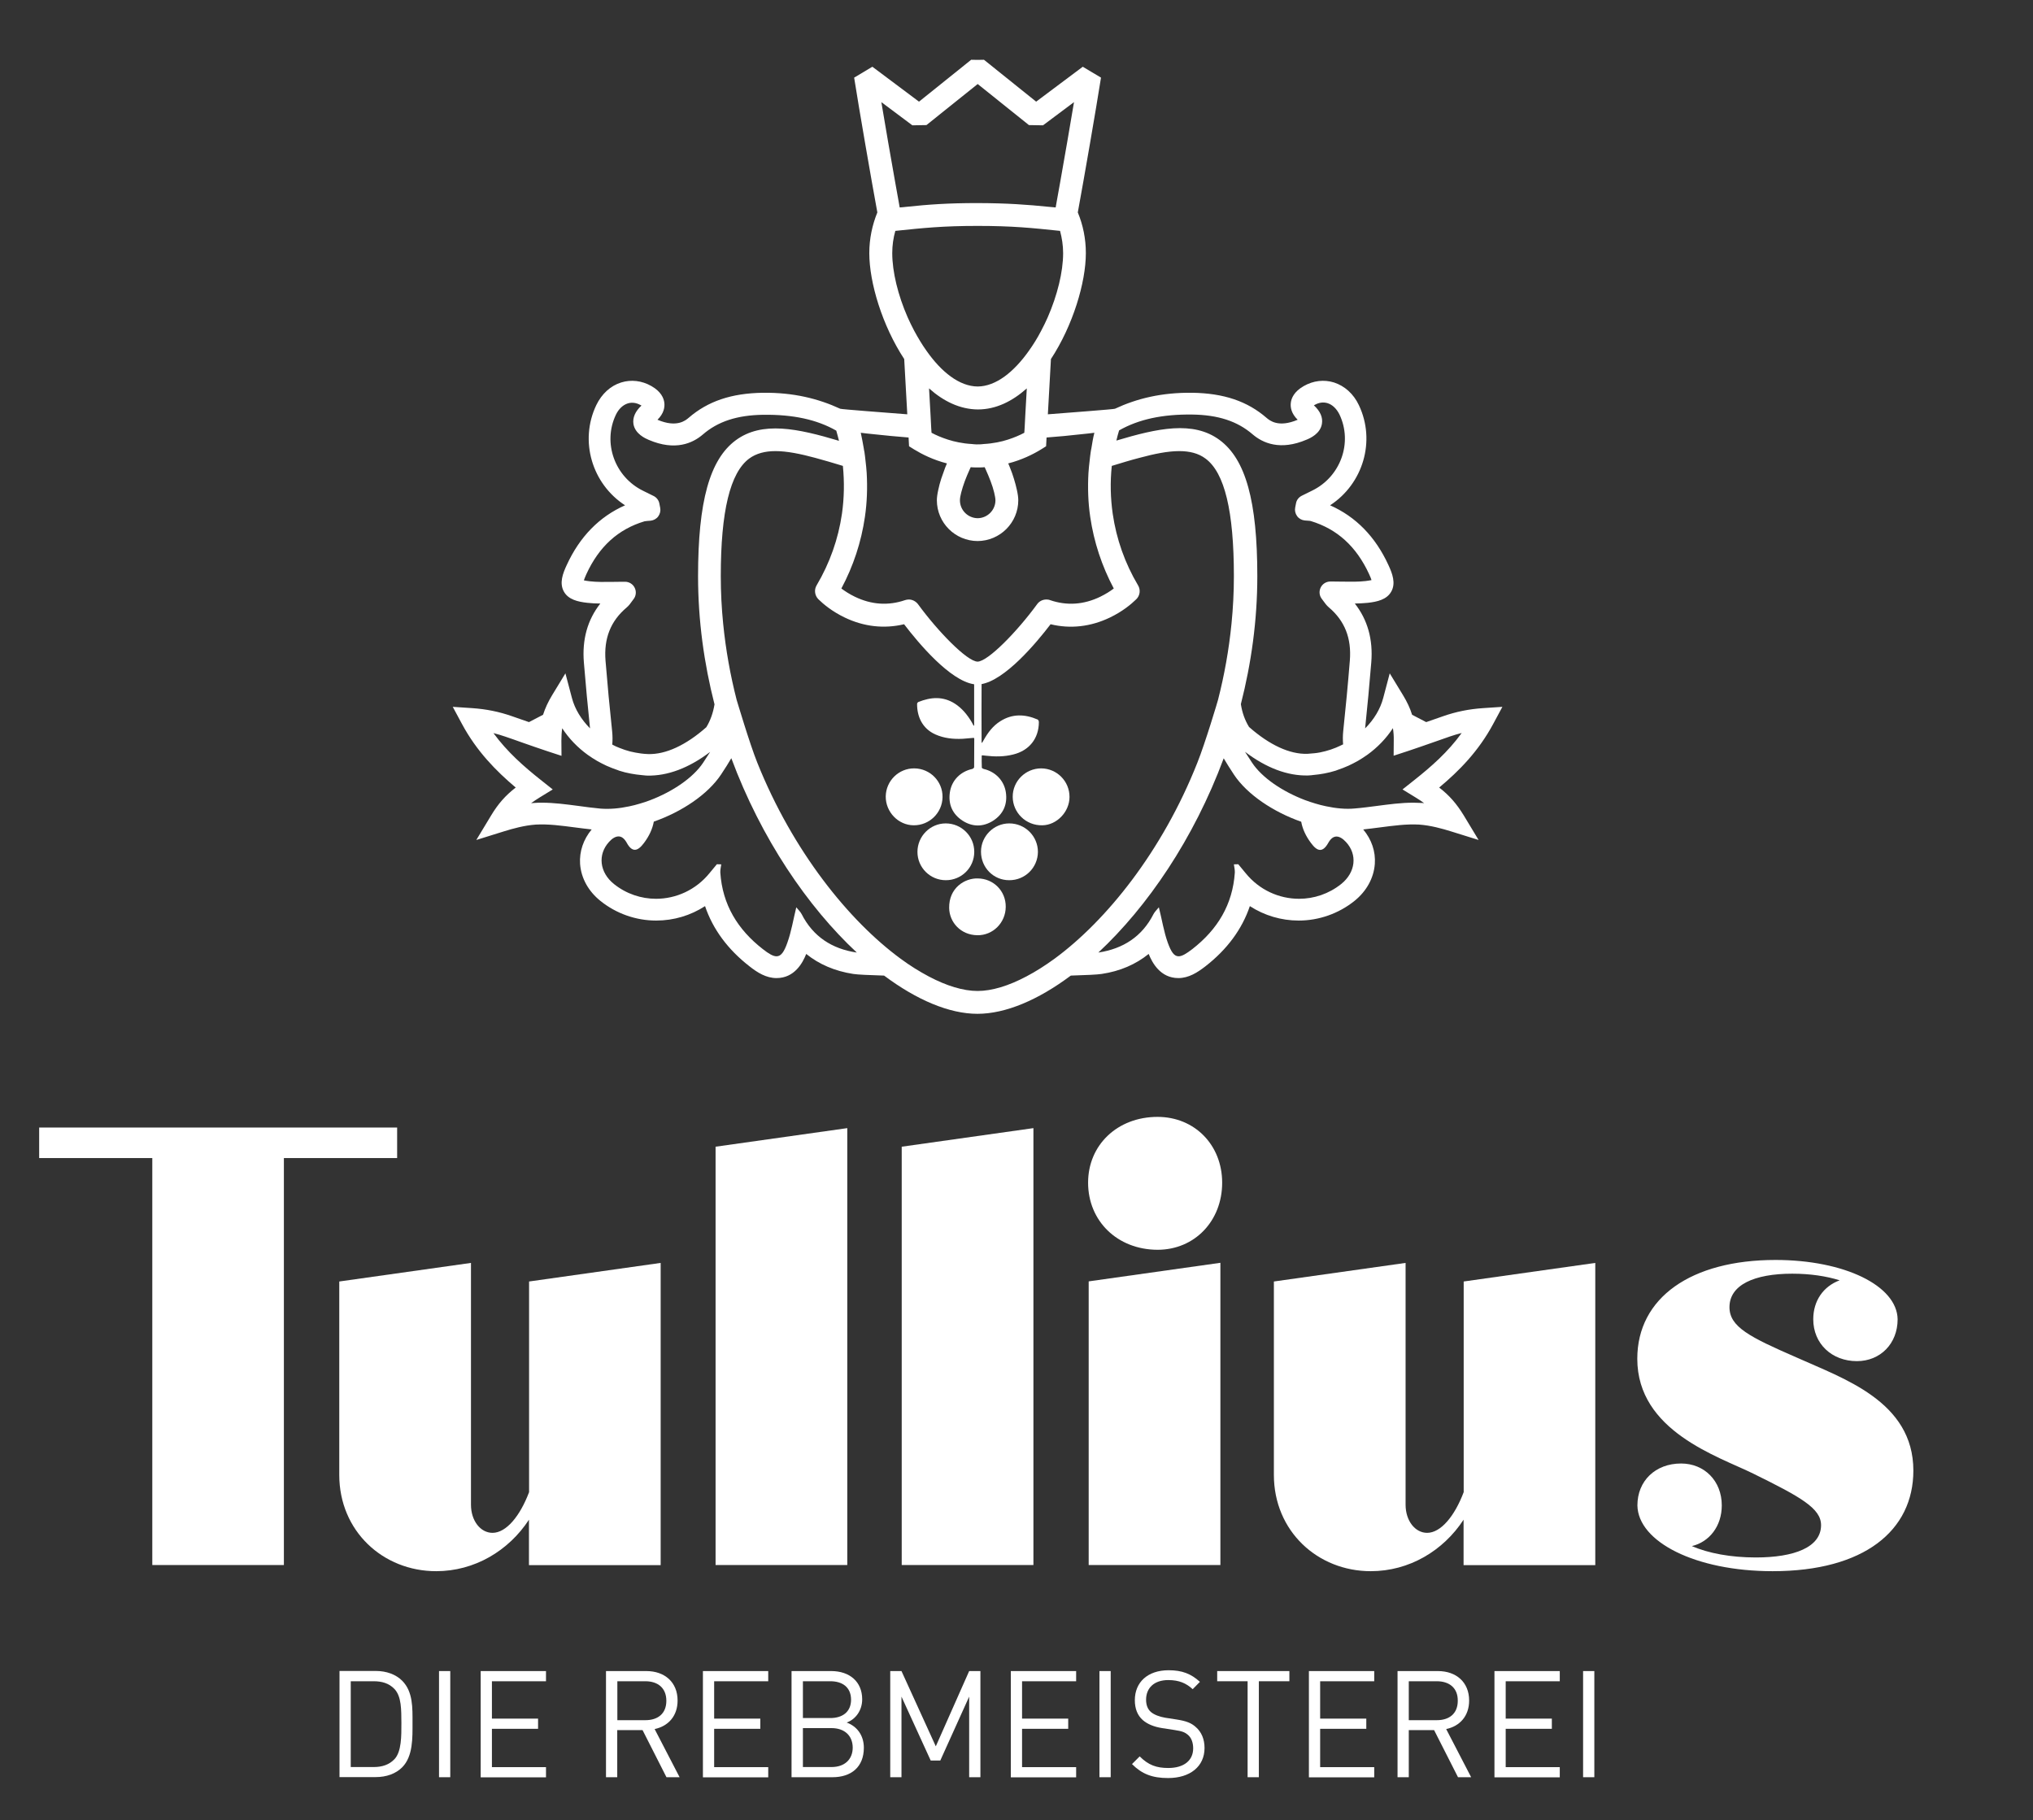 <?xml version="1.0" encoding="UTF-8"?>
<svg xmlns="http://www.w3.org/2000/svg" xmlns:xlink="http://www.w3.org/1999/xlink" version="1.1" id="Ebene_1" x="0px" y="0px" viewBox="0 0 171.8 153.81" style="enable-background:new 0 0 171.8 153.81;" xml:space="preserve">
<rect x="0" y="0" width="171.8" height="153.81" fill="#333333" stroke="none"/>
<style type="text/css">
	.st0{fill:#FFFFFF;}
</style>
<g>
	<g>
		<path class="st0" d="M33.55,97.86h-9.56v34.39H12.87V97.86H3.31v-2.58h30.25V97.86z"></path>
		<path class="st0" d="M55.83,106.72v25.54H44.7v-3.84c-1.72,2.63-4.6,4.35-7.84,4.35c-4.5,0-8.19-3.39-8.19-8.14v-16.34l11.13-1.57    v20.43c0,1.37,0.81,2.38,1.82,2.38c1.16,0,2.33-1.42,3.09-3.44v-17.8L55.83,106.72z"></path>
		<path class="st0" d="M60.47,96.9l11.13-1.57v36.92H60.47V96.9z"></path>
		<path class="st0" d="M76.2,96.9l11.13-1.57v36.92H76.2V96.9z"></path>
		<path class="st0" d="M91.95,99.94c0-3.19,2.48-5.56,5.87-5.56c3.14,0,5.46,2.38,5.46,5.56c0,3.24-2.33,5.67-5.46,5.67    C94.42,105.6,91.95,103.18,91.95,99.94z M92,108.28l11.13-1.57v25.54H92V108.28z"></path>
		<path class="st0" d="M134.81,106.72v25.54h-11.13v-3.84c-1.72,2.63-4.6,4.35-7.84,4.35c-4.5,0-8.19-3.39-8.19-8.14v-16.34    l11.13-1.57v20.43c0,1.37,0.81,2.38,1.82,2.38c1.16,0,2.33-1.42,3.09-3.44v-17.8L134.81,106.72z"></path>
		<path class="st0" d="M161.69,124.27c0,5.06-4.15,8.5-11.89,8.5c-6.52,0-11.38-2.48-11.43-5.56c0-2.07,1.52-3.54,3.69-3.54    c1.97,0,3.44,1.47,3.44,3.54c0,1.77-1.06,3.09-2.53,3.44c1.42,0.61,3.29,0.96,5.41,0.96c3.24,0,5.51-0.86,5.51-2.73    c0-1.42-1.72-2.38-5.72-4.35c-2.98-1.47-9.81-3.59-9.81-9.71c0-5.16,4.55-8.35,11.68-8.35c5.82,0,10.27,2.17,10.32,5.01    c0,2.07-1.47,3.54-3.44,3.54c-2.12,0-3.69-1.47-3.69-3.54c0-1.57,0.86-2.78,2.23-3.29c-1.11-0.35-2.48-0.56-4-0.56    c-3.24,0-5.31,0.96-5.31,2.83c0,1.67,1.72,2.53,5.67,4.25C155.73,116.48,161.69,118.4,161.69,124.27z"></path>
	</g>
	<g>
		<path class="st0" d="M33.99,149.34c-0.54,0.54-1.32,0.83-2.25,0.83h-3.05v-8.97h3.05c0.92,0,1.71,0.29,2.25,0.83    c0.92,0.93,0.87,2.3,0.87,3.55C34.86,146.84,34.91,148.41,33.99,149.34z M33.33,142.72c-0.46-0.48-1.06-0.65-1.75-0.65h-1.94v7.25    h1.94c0.69,0,1.29-0.18,1.75-0.66c0.61-0.64,0.59-1.98,0.59-3.07C33.91,144.5,33.94,143.36,33.33,142.72z"></path>
		<path class="st0" d="M37.1,150.18v-8.97h0.95v8.97H37.1z"></path>
		<path class="st0" d="M40.62,150.18v-8.97h5.52v0.86h-4.57v3.16h3.9v0.86h-3.9v3.24h4.57v0.86H40.62z"></path>
		<path class="st0" d="M56.32,150.18l-2.02-3.98h-2.14v3.98h-0.95v-8.97h3.41c1.55,0,2.64,0.94,2.64,2.49    c0,1.31-0.79,2.17-1.94,2.41l2.11,4.07H56.32z M54.54,142.07h-2.37v3.29h2.37c1.04,0,1.77-0.54,1.77-1.64    C56.31,142.62,55.57,142.07,54.54,142.07z"></path>
		<path class="st0" d="M59.4,150.18v-8.97h5.52v0.86h-4.57v3.16h3.9v0.86h-3.9v3.24h4.57v0.86H59.4z"></path>
		<path class="st0" d="M70.35,150.18h-3.46v-8.97h3.35c1.55,0,2.62,0.89,2.62,2.39c0,0.94-0.56,1.69-1.31,1.96    c0.85,0.31,1.45,1.06,1.45,2.13C73,149.32,71.93,150.18,70.35,150.18z M70.17,142.07h-2.32v3.11h2.32c0.99,0,1.75-0.49,1.75-1.56    C71.91,142.54,71.15,142.07,70.17,142.07z M70.27,146.03h-2.42v3.29h2.42c1.1,0,1.79-0.64,1.79-1.65    C72.05,146.66,71.36,146.03,70.27,146.03z"></path>
		<path class="st0" d="M81.9,150.18v-6.81l-2.44,5.4h-0.81l-2.47-5.4v6.81h-0.95v-8.97h0.95l2.9,6.36l2.82-6.36h0.95v8.97H81.9z"></path>
		<path class="st0" d="M85.42,150.18v-8.97h5.52v0.86h-4.57v3.16h3.9v0.86h-3.9v3.24h4.57v0.86H85.42z"></path>
		<path class="st0" d="M92.91,150.18v-8.97h0.95v8.97H92.91z"></path>
		<path class="st0" d="M98.71,150.25c-1.34,0-2.21-0.34-3.05-1.18l0.65-0.65c0.74,0.74,1.42,0.98,2.42,0.98c1.3,0,2.1-0.62,2.1-1.66    c0-0.47-0.14-0.87-0.42-1.12c-0.29-0.25-0.51-0.33-1.16-0.43l-1.04-0.16c-0.7-0.11-1.25-0.34-1.64-0.68    c-0.45-0.4-0.67-0.96-0.67-1.68c0-1.52,1.09-2.53,2.85-2.53c1.14,0,1.89,0.29,2.65,0.98l-0.61,0.62c-0.55-0.5-1.14-0.77-2.07-0.77    c-1.19,0-1.87,0.67-1.87,1.66c0,0.44,0.13,0.79,0.4,1.03c0.27,0.24,0.74,0.41,1.2,0.49l0.97,0.15c0.84,0.13,1.25,0.3,1.62,0.63    c0.49,0.42,0.75,1.03,0.75,1.78C101.79,149.28,100.56,150.25,98.71,150.25z"></path>
		<path class="st0" d="M106.38,142.07v8.11h-0.95v-8.11h-2.57v-0.86h6.1v0.86H106.38z"></path>
		<path class="st0" d="M110.61,150.18v-8.97h5.52v0.86h-4.57v3.16h3.9v0.86h-3.9v3.24h4.57v0.86H110.61z"></path>
		<path class="st0" d="M123.21,150.18l-2.02-3.98h-2.14v3.98h-0.95v-8.97h3.41c1.55,0,2.64,0.94,2.64,2.49    c0,1.31-0.79,2.17-1.94,2.41l2.11,4.07H123.21z M121.42,142.07h-2.37v3.29h2.37c1.04,0,1.77-0.54,1.77-1.64    C123.2,142.62,122.46,142.07,121.42,142.07z"></path>
		<path class="st0" d="M126.29,150.18v-8.97h5.52v0.86h-4.57v3.16h3.9v0.86h-3.9v3.24h4.57v0.86H126.29z"></path>
		<path class="st0" d="M133.78,150.18v-8.97h0.95v8.97H133.78z"></path>
	</g>
</g>
<g>
	<path class="st0" d="M126.18,61.18l0.78-1.45l-1.65,0.11c-1.17,0.08-2.27,0.3-3.35,0.68c-0.47,0.16-0.96,0.33-1.44,0.5   c-0.47-0.25-0.72-0.37-1.19-0.62c-0.17-0.56-0.43-1.1-0.77-1.66l-1.12-1.84l-0.55,2.08c-0.25,0.95-0.79,1.83-1.53,2.57   c0.19-1.84,0.37-3.71,0.52-5.57c0.16-1.94-0.31-3.61-1.39-4.98c0.37-0.01,0.73-0.02,1.1-0.06c0.8-0.09,1.6-0.27,1.98-0.95   c0.4-0.71,0.09-1.53-0.24-2.24c-1.1-2.4-2.76-4.09-4.93-5.05c2.78-1.81,3.88-5.43,2.43-8.47c-0.45-0.95-1.2-1.62-2.1-1.91   c-0.84-0.26-1.74-0.16-2.55,0.3c-0.83,0.47-1.06,1.04-1.1,1.43c-0.04,0.36,0.03,0.88,0.58,1.42c-1.64,0.7-2.38,0.05-2.63-0.16   c-1.63-1.41-3.62-2.08-6.28-2.12c-2.59-0.03-4.69,0.49-6.53,1.35c-0.11,0.05-4.03,0.34-5.67,0.47l0.26-4.67   c1.85-2.82,2.95-6.46,2.95-8.95c0-1.22-0.24-2.38-0.68-3.44c0.55-3,1.53-8.66,1.96-11.39l-1.54-0.92l-3.94,2.95l-4.41-3.54   l-0.54,0.01l-0.54-0.01l-4.41,3.54l-3.94-2.95l-1.54,0.92c0.43,2.73,1.41,8.39,1.96,11.39c-0.43,1.06-0.68,2.22-0.68,3.44   c0,2.5,1.1,6.13,2.95,8.95l0.26,4.67c-1.64-0.13-5.56-0.42-5.67-0.47c-1.84-0.85-3.94-1.38-6.53-1.35   c-2.66,0.04-4.65,0.71-6.28,2.12c-0.25,0.21-0.99,0.86-2.63,0.16c0.55-0.54,0.62-1.07,0.58-1.42c-0.04-0.39-0.27-0.96-1.1-1.43   c-0.81-0.46-1.71-0.56-2.55-0.3c-0.9,0.28-1.64,0.96-2.1,1.91c-1.45,3.03-0.36,6.66,2.43,8.47c-2.17,0.96-3.83,2.65-4.93,5.05   c-0.33,0.71-0.64,1.52-0.24,2.24c0.38,0.68,1.18,0.86,1.98,0.95c0.37,0.04,0.73,0.06,1.1,0.06c-1.08,1.37-1.55,3.03-1.39,4.98   c0.15,1.86,0.33,3.73,0.52,5.57c-0.73-0.74-1.28-1.62-1.53-2.57l-0.55-2.08l-1.12,1.84c-0.34,0.56-0.59,1.1-0.77,1.66   c-0.47,0.25-0.72,0.37-1.19,0.62c-0.48-0.17-0.96-0.34-1.44-0.5c-1.08-0.38-2.18-0.6-3.35-0.68l-1.65-0.11l0.78,1.45   c1.23,2.29,2.87,3.96,4.54,5.37c-0.87,0.67-1.49,1.38-2.08,2.36l-1.25,2.07l2.31-0.72c0.8-0.25,1.75-0.51,2.71-0.58   c1.08-0.06,2.17,0.09,3.33,0.24c0.46,0.06,0.93,0.12,1.4,0.17c-0.7,0.84-1.05,1.86-0.98,2.92c0.09,1.2,0.7,2.3,1.72,3.12   c1.33,1.07,3,1.66,4.71,1.66c1.49,0,2.91-0.43,4.13-1.22c0.66,1.95,1.92,3.66,3.76,5.09c0.66,0.52,1.4,0.99,2.28,0.99   c1.52,0,2.21-1.28,2.51-2.04c1.09,0.88,2.42,1.45,3.97,1.69c0.38,0.06,1.33,0.1,2.61,0.14c2.76,2.06,5.51,3.23,7.89,3.23v0   c0,0,0,0,0,0c0,0,0,0,0,0v0c2.38,0,5.13-1.17,7.89-3.23c1.29-0.04,2.23-0.08,2.61-0.14c1.55-0.23,2.88-0.81,3.97-1.69   c0.3,0.75,0.99,2.04,2.51,2.04c0.88,0,1.62-0.48,2.28-0.99c1.84-1.43,3.1-3.14,3.76-5.09c1.22,0.79,2.65,1.22,4.13,1.22   c1.7,0,3.38-0.59,4.71-1.66c1.02-0.82,1.63-1.93,1.72-3.12c0.08-1.06-0.28-2.08-0.98-2.92c0.47-0.05,0.94-0.11,1.4-0.17   c1.16-0.15,2.25-0.3,3.33-0.24c0.96,0.07,1.91,0.33,2.71,0.58l2.31,0.72l-1.25-2.07c-0.6-0.98-1.21-1.69-2.08-2.36   C123.31,65.14,124.95,63.47,126.18,61.18z M94.57,36.37c1.66-0.94,3.65-1.37,6.17-1.34c2.2,0.03,3.82,0.56,5.11,1.67   c0.85,0.73,2.33,1.41,4.57,0.45c0.29-0.12,1.16-0.5,1.29-1.34c0.09-0.54-0.14-1.06-0.68-1.56c0.02-0.01,0.04-0.02,0.06-0.03   c0.37-0.21,0.74-0.26,1.1-0.15c0.41,0.13,0.76,0.47,1,0.95c1.14,2.38,0.1,5.27-2.31,6.44l-0.87,0.43   c-0.26,0.13-0.44,0.36-0.49,0.64l-0.07,0.36c-0.05,0.25,0.01,0.51,0.16,0.72c0.15,0.21,0.38,0.34,0.64,0.37   c0.09,0.01,0.18,0.01,0.27,0.02c0.09,0.01,0.21,0.01,0.25,0.03c2.23,0.68,3.84,2.14,4.92,4.47c0.11,0.24,0.18,0.41,0.21,0.52   c-0.11,0.02-0.26,0.05-0.5,0.08c-0.61,0.07-1.25,0.06-1.94,0.05c-0.27,0-0.54-0.01-0.81-0.01c-0.08,0-0.15,0-0.23,0   c-0.35,0-0.67,0.2-0.82,0.52c-0.15,0.31-0.11,0.69,0.11,0.96c0.05,0.07,0.1,0.13,0.14,0.19c0.12,0.16,0.25,0.35,0.44,0.51   c1.35,1.14,1.93,2.61,1.78,4.49c-0.16,1.99-0.35,4-0.56,5.97c-0.04,0.39-0.04,0.76-0.01,1.12c-0.2,0.1-0.4,0.19-0.61,0.28   c-0.29,0.12-0.59,0.22-0.9,0.3c-0.3,0.08-0.6,0.14-0.91,0.17c-0.2,0.02-0.4,0.04-0.6,0.05c-1.49,0.05-3.21-0.75-4.93-2.27   c-0.35-0.57-0.58-1.21-0.69-1.93c0.88-3.44,1.39-7.07,1.39-10.82c0-6.32-0.98-9.87-3.19-11.5c-2.23-1.65-5.24-0.99-8.72,0.05   C94.41,36.94,94.48,36.66,94.57,36.37z M77.1,10.59l1.19-0.02l4.33-3.47l4.33,3.47l1.19,0.02l2.62-1.96   c-0.35,2.1-0.8,4.69-1.18,6.83c-0.08,0.45-0.16,0.88-0.23,1.28c-0.05,0.28-0.1,0.54-0.14,0.79c-0.18-0.02-0.36-0.04-0.54-0.05   c-1.9-0.19-3.5-0.31-6.05-0.32v0c0,0,0,0,0,0s0,0,0,0v0c-2.55,0-4.15,0.12-6.05,0.32c-0.18,0.02-0.35,0.04-0.54,0.05   c-0.04-0.24-0.09-0.51-0.14-0.79c-0.07-0.4-0.15-0.83-0.23-1.28c-0.38-2.13-0.83-4.72-1.18-6.83L77.1,10.59z M75.4,21.39   c0-0.65,0.09-1.28,0.26-1.88c2.39-0.25,4.03-0.42,6.96-0.42c2.93,0,4.58,0.17,6.96,0.42c0.16,0.6,0.26,1.23,0.26,1.88   c0,1.59-0.49,3.56-1.3,5.42c-0.17,0.38-0.35,0.76-0.55,1.13c-0.32,0.62-0.68,1.2-1.07,1.74c-1.24,1.74-2.75,2.97-4.3,2.98   c-1.56-0.01-3.07-1.24-4.3-2.98c-0.39-0.54-0.74-1.13-1.07-1.74c-0.19-0.37-0.38-0.74-0.55-1.13C75.89,24.96,75.4,22.98,75.4,21.39   z M82.62,43.79c-0.83-0.01-1.5-0.68-1.5-1.51c0-0.18,0.04-0.41,0.11-0.67c0.07-0.29,0.18-0.61,0.3-0.95   c0.12-0.32,0.26-0.65,0.4-0.96c0.03-0.07,0.07-0.15,0.1-0.22c0.13,0.01,0.26,0.02,0.4,0.02c0.05,0,0.1,0,0.14,0   c0.02,0,0.03,0,0.05,0c0.02,0,0.03,0,0.05,0c0.05,0,0.1,0,0.14,0c0.14,0,0.26-0.01,0.4-0.02c0.03,0.07,0.07,0.14,0.1,0.22   c0.14,0.31,0.28,0.64,0.4,0.96c0.13,0.34,0.23,0.66,0.3,0.95c0.06,0.26,0.11,0.5,0.11,0.67C84.12,43.1,83.45,43.78,82.62,43.79z    M83.14,37.52c-0.12,0.01-0.23,0.03-0.35,0.03c-0.06,0-0.11,0-0.16,0v0c0,0,0,0,0,0s0,0,0,0v0c-0.05,0-0.11,0.01-0.16,0   c-0.12,0-0.23-0.02-0.35-0.03c-0.39-0.02-0.76-0.07-1.11-0.14c-0.32-0.06-0.62-0.14-0.9-0.23c-0.53-0.17-1-0.37-1.39-0.58   l-0.03-0.45l-0.05-0.98l-0.13-2.32c1.22,1.09,2.61,1.77,4.13,1.78v0c0,0,0,0,0,0s0,0,0,0v0c1.52,0,2.91-0.69,4.13-1.78l-0.13,2.32   l-0.05,0.98l-0.03,0.45c-0.39,0.21-0.86,0.41-1.39,0.58c-0.28,0.09-0.58,0.17-0.9,0.23C83.9,37.45,83.53,37.5,83.14,37.52z    M73.81,36.69c0.99,0.11,1.98,0.2,2.97,0.28l0.04,0.74l0.43,0.27c0.67,0.41,1.61,0.88,2.77,1.18c-0.05,0.12-0.1,0.24-0.15,0.36   c-0.12,0.32-0.23,0.63-0.33,0.93c-0.11,0.34-0.19,0.65-0.25,0.94c-0.08,0.35-0.12,0.66-0.12,0.88c0,1.9,1.54,3.44,3.44,3.45v0   c0,0,0,0,0,0s0,0,0,0v0c1.9-0.01,3.44-1.55,3.44-3.45c0-0.22-0.04-0.53-0.12-0.88c-0.06-0.29-0.15-0.61-0.25-0.94   c-0.09-0.3-0.2-0.61-0.33-0.93c-0.05-0.12-0.09-0.24-0.15-0.36c1.16-0.3,2.1-0.77,2.77-1.18l0.43-0.27l0.04-0.74   c0.99-0.07,1.98-0.17,2.97-0.28c0.36-0.04,0.72-0.07,1.07-0.12c-0.11,0.43-0.18,0.86-0.25,1.3c-0.02,0.11-0.05,0.22-0.06,0.33   c-0.04,0.24-0.06,0.49-0.09,0.73c-0.04,0.35-0.08,0.69-0.1,1.04c-0.07,1.24-0.03,2.49,0.15,3.71c0.31,2.12,0.98,4.15,1.99,6.05   c-0.3,0.23-0.68,0.47-1.15,0.7c-1.39,0.67-2.82,0.77-4.24,0.28c-0.1-0.04-0.21-0.05-0.31-0.05c-0.3,0-0.6,0.14-0.78,0.4   c-1.67,2.29-4.14,4.83-5.03,4.85c-0.89-0.02-3.36-2.56-5.03-4.85c-0.19-0.25-0.48-0.4-0.78-0.4c-0.11,0-0.21,0.02-0.31,0.05   c-1.42,0.49-2.85,0.39-4.24-0.28c-0.46-0.22-0.84-0.47-1.15-0.7c1.01-1.89,1.68-3.92,1.99-6.05c0.18-1.22,0.22-2.47,0.15-3.71   c-0.02-0.35-0.06-0.7-0.1-1.04c-0.03-0.24-0.05-0.49-0.09-0.73c-0.02-0.11-0.05-0.22-0.06-0.33c-0.08-0.43-0.15-0.87-0.25-1.3   C73.09,36.62,73.45,36.65,73.81,36.69z M49.84,49.12c-0.24-0.03-0.39-0.05-0.5-0.08c0.04-0.11,0.1-0.28,0.21-0.52   c1.07-2.33,2.68-3.8,4.92-4.47c0.04-0.01,0.16-0.02,0.25-0.03c0.09,0,0.18-0.01,0.27-0.02c0.25-0.03,0.49-0.16,0.64-0.37   c0.15-0.21,0.21-0.47,0.16-0.72l-0.07-0.36c-0.05-0.28-0.24-0.52-0.49-0.64l-0.87-0.43c-2.41-1.17-3.45-4.06-2.31-6.44   c0.23-0.48,0.59-0.82,1-0.95c0.35-0.11,0.73-0.06,1.1,0.15c0.02,0.01,0.04,0.02,0.06,0.03c-0.54,0.5-0.76,1.03-0.68,1.56   c0.14,0.84,1.01,1.22,1.29,1.34c2.24,0.96,3.72,0.28,4.57-0.45c1.28-1.11,2.91-1.64,5.11-1.67c2.52-0.03,4.52,0.4,6.17,1.34   c0.08,0.29,0.16,0.57,0.23,0.86c-3.48-1.04-6.49-1.69-8.72-0.05c-2.21,1.63-3.19,5.18-3.19,11.5c0,3.74,0.51,7.38,1.39,10.82   c-0.12,0.73-0.35,1.37-0.69,1.93c-1.72,1.52-3.44,2.32-4.93,2.27c-0.2-0.01-0.4-0.02-0.6-0.05c-0.31-0.04-0.61-0.1-0.91-0.17   c-0.31-0.08-0.6-0.18-0.9-0.3c-0.21-0.08-0.41-0.17-0.61-0.28c0.03-0.36,0.03-0.73-0.01-1.12c-0.21-1.97-0.4-3.98-0.56-5.97   c-0.15-1.88,0.43-3.35,1.78-4.49c0.19-0.16,0.33-0.35,0.44-0.51c0.04-0.06,0.09-0.12,0.14-0.19c0.22-0.27,0.26-0.65,0.11-0.96   c-0.15-0.32-0.47-0.52-0.82-0.52c-0.08,0-0.15,0-0.23,0c-0.28,0-0.55,0-0.81,0.01C51.09,49.18,50.44,49.19,49.84,49.12z    M48.85,68.1c-1-0.13-2.02-0.27-3.06-0.27c-0.2,0-0.41,0-0.62,0.02l-0.01,0c-0.09,0.01-0.19,0.01-0.28,0.02   c0.22-0.16,0.45-0.31,0.72-0.48l1.11-0.68l-1.02-0.81c-1.4-1.11-2.82-2.35-3.99-3.95c0.33,0.08,0.65,0.18,0.98,0.29   c0.48,0.16,0.95,0.33,1.43,0.5c0.7,0.25,1.41,0.49,2.12,0.73l1.22,0.4l-0.01-1.28c0-0.38,0.02-0.72,0.07-1.05   c0.56,0.86,1.3,1.63,2.16,2.25c0.25,0.18,0.52,0.35,0.79,0.51c0.26,0.15,0.53,0.28,0.8,0.41c0.31,0.14,0.63,0.26,0.95,0.37   c0.04,0.01,0.09,0.03,0.13,0.05c0.31,0.1,0.63,0.18,0.96,0.24c0.31,0.06,0.62,0.1,0.94,0.13c0.1,0.01,0.2,0.02,0.3,0.03   c0.05,0,0.1,0.01,0.15,0.01c1.71,0.04,3.51-0.63,5.32-2c-0.14,0.22-0.3,0.47-0.48,0.74c-0.04,0.06-0.07,0.11-0.11,0.17   c-0.85,1.28-2.59,2.45-4.48,3.17c-0.29,0.11-0.58,0.21-0.87,0.29c-0.3,0.09-0.6,0.17-0.9,0.23c-0.84,0.18-1.67,0.25-2.42,0.19   C50.13,68.27,49.48,68.19,48.85,68.1z M72.38,80.49c-2.07-0.31-3.67-1.34-4.64-3.25c-0.1-0.19-0.26-0.34-0.45-0.57   c-0.26,1.07-0.42,2.06-0.75,2.98c-0.28,0.8-0.54,1.16-0.92,1.16c-0.29,0-0.65-0.21-1.16-0.61c-2.12-1.65-3.41-3.75-3.59-6.47   c-0.01-0.23,0.05-0.46,0.08-0.69c-0.12,0-0.25-0.01-0.37-0.01c-0.21,0.25-0.41,0.5-0.62,0.75c-1.16,1.43-2.84,2.17-4.52,2.17   c-1.25,0-2.51-0.41-3.56-1.25c-1.22-0.98-1.39-2.49-0.41-3.56c0.26-0.29,0.54-0.46,0.8-0.46c0.25,0,0.48,0.16,0.69,0.53   c0.23,0.43,0.46,0.6,0.69,0.6c0.26,0,0.52-0.24,0.78-0.59c0.42-0.56,0.71-1.17,0.82-1.79c2.37-0.83,4.57-2.3,5.69-3.99   c0.35-0.53,0.63-0.97,0.86-1.37c2.53,6.81,6.46,12.56,10.59,16.41C72.4,80.5,72.39,80.5,72.38,80.49z M89.12,81.01   c-0.81,0.59-1.6,1.09-2.38,1.5c-1.51,0.8-2.92,1.23-4.13,1.23c-1.21,0-2.62-0.43-4.13-1.23c-0.77-0.41-1.57-0.9-2.38-1.5   c-4.37-3.21-9.1-9.07-12.1-16.55c-0.66-1.64-1.73-5.27-1.75-5.32c-0.53-2.07-0.92-4.22-1.14-6.45c-0.13-1.31-0.2-2.64-0.2-4   c0-5.49,0.79-8.74,2.4-9.94c0.6-0.44,1.35-0.63,2.22-0.63c0.97,0,2.1,0.23,3.36,0.57c0.74,0.2,1.52,0.43,2.34,0.68   c0,0.01,0,0.01,0,0.02c0.13,1.34,0.11,2.69-0.08,4.02c-0.31,2.14-1.03,4.17-2.14,6.05c-0.23,0.38-0.16,0.87,0.15,1.18   c0.43,0.42,1.16,1.03,2.22,1.54c1.62,0.78,3.34,0.97,5.02,0.57c1.23,1.61,3.87,4.76,5.9,5.07l0.29,0l0,0h0h0l0,0l0.29,0   c2.03-0.31,4.67-3.46,5.9-5.07c1.68,0.41,3.4,0.21,5.02-0.57c1.06-0.51,1.79-1.12,2.22-1.54c0.32-0.31,0.38-0.8,0.15-1.18   c-1.11-1.87-1.83-3.91-2.14-6.05c-0.19-1.33-0.22-2.68-0.08-4.02c0-0.01,0-0.01,0-0.02c0.82-0.25,1.6-0.49,2.34-0.68   c1.26-0.34,2.39-0.57,3.36-0.57c0.87,0,1.62,0.18,2.22,0.63c1.62,1.19,2.4,4.45,2.4,9.94c0,1.36-0.07,2.69-0.2,4   c-0.22,2.23-0.61,4.38-1.14,6.45c-0.01,0.06-1.09,3.68-1.75,5.32C98.22,71.94,93.49,77.8,89.12,81.01z M113.34,74.7   c-1.05,0.84-2.31,1.25-3.56,1.25c-1.69,0-3.36-0.74-4.52-2.17c-0.2-0.25-0.41-0.5-0.62-0.75c-0.12,0-0.25,0.01-0.37,0.01   c0.03,0.23,0.09,0.46,0.08,0.69c-0.18,2.72-1.47,4.82-3.59,6.47c-0.51,0.39-0.87,0.61-1.16,0.61c-0.38,0-0.63-0.36-0.92-1.16   c-0.33-0.92-0.48-1.91-0.75-2.98c-0.19,0.23-0.35,0.38-0.45,0.57c-0.97,1.91-2.57,2.93-4.64,3.25c-0.01,0-0.01,0-0.02,0   c4.13-3.85,8.06-9.59,10.59-16.41c0.23,0.39,0.51,0.84,0.86,1.37c1.12,1.69,3.33,3.16,5.69,3.99c0.11,0.62,0.4,1.23,0.82,1.79   c0.26,0.35,0.51,0.59,0.78,0.59c0.22,0,0.45-0.17,0.69-0.6c0.21-0.37,0.44-0.53,0.69-0.53c0.26,0,0.53,0.17,0.8,0.46   C114.73,72.21,114.56,73.72,113.34,74.7z M119.54,65.9l-1.02,0.81l1.11,0.68c0.27,0.16,0.5,0.32,0.72,0.48   c-0.09-0.01-0.18-0.02-0.28-0.02l-0.01,0c-0.21-0.01-0.41-0.02-0.62-0.02c-1.04,0-2.07,0.14-3.06,0.27   c-0.63,0.08-1.28,0.17-1.91,0.22c-0.75,0.07-1.58-0.01-2.42-0.19c-0.3-0.06-0.6-0.14-0.9-0.23c-0.29-0.09-0.58-0.18-0.87-0.29   c-1.89-0.72-3.63-1.88-4.48-3.17c-0.04-0.06-0.07-0.11-0.11-0.17c-0.18-0.27-0.34-0.52-0.48-0.74c1.81,1.37,3.6,2.04,5.32,2   c0.05,0,0.1-0.01,0.15-0.01c0.1,0,0.2-0.02,0.3-0.03c0.32-0.03,0.63-0.07,0.94-0.13c0.32-0.06,0.64-0.14,0.96-0.24   c0.04-0.01,0.09-0.03,0.13-0.05c0.33-0.11,0.64-0.23,0.95-0.37c0.27-0.13,0.54-0.26,0.8-0.41c0.27-0.16,0.54-0.33,0.79-0.51   c0.86-0.62,1.6-1.39,2.16-2.25c0.05,0.33,0.08,0.67,0.07,1.05l-0.01,1.28l1.22-0.4c0.71-0.24,1.42-0.48,2.12-0.73   c0.48-0.17,0.95-0.33,1.43-0.5c0.33-0.11,0.65-0.21,0.98-0.29C122.36,63.55,120.94,64.79,119.54,65.9z"></path>
	<g>
		<path class="st0" d="M82.32,61.3c0-0.51,0-1.02,0-1.53c0-0.71,0-1.42,0-2.13c0-0.15,0.06-0.2,0.21-0.2c0.42,0,0.42-0.01,0.42,0.4    c-0.01,0.68-0.01,3.92,0,4.87c0,0.01,0.01,0.02,0.03,0.08c0.05-0.09,0.1-0.17,0.14-0.24c0.36-0.64,0.79-1.22,1.42-1.61    c1.01-0.64,2.07-0.6,3.14-0.14c0.06,0.02,0.11,0.14,0.11,0.21c0,1.4-0.82,2.42-2.18,2.75c-0.76,0.19-1.53,0.19-2.3,0.1    c-0.09-0.01-0.18-0.02-0.26-0.03c-0.02,0-0.04,0.01-0.09,0.01c0,0.34-0.01,0.69,0.01,1.03c0,0.04,0.1,0.09,0.16,0.11    c0.99,0.23,1.72,0.98,1.87,1.97c0.15,1.01-0.21,1.84-1.07,2.4c-0.85,0.54-1.75,0.54-2.59,0c-0.86-0.56-1.22-1.39-1.07-2.4    c0.15-1.01,0.89-1.75,1.89-1.97c0.06-0.01,0.16-0.1,0.16-0.15c0.01-0.8,0.01-1.6,0.01-2.4c0-0.02-0.02-0.05-0.03-0.08    c-0.32,0.03-0.63,0.06-0.94,0.08c-0.8,0.04-1.58-0.04-2.32-0.37c-1.13-0.51-1.55-1.55-1.54-2.58c0-0.06,0.06-0.14,0.11-0.16    c1.05-0.42,2.08-0.5,3.08,0.14c0.62,0.4,1.06,0.95,1.43,1.57c0.06,0.1,0.11,0.2,0.16,0.3C82.29,61.31,82.31,61.31,82.32,61.3z"></path>
		<path class="st0" d="M90.38,67.34c0,1.27-1.08,2.38-2.29,2.4c-1.41,0.03-2.5-1.08-2.51-2.4c-0.01-1.33,1.08-2.41,2.41-2.41    C89.31,64.94,90.38,66.01,90.38,67.34z"></path>
		<path class="st0" d="M79.93,74.38c-1.33,0-2.4-1.07-2.4-2.39c0-1.33,1.08-2.41,2.39-2.41c1.33,0,2.42,1.08,2.41,2.41    C82.33,73.31,81.26,74.38,79.93,74.38z"></path>
		<path class="st0" d="M77.26,64.93c1.34,0.01,2.41,1.1,2.39,2.43c-0.02,1.33-1.11,2.39-2.44,2.38c-1.3-0.01-2.37-1.12-2.36-2.44    C74.87,65.98,75.95,64.92,77.26,64.93z"></path>
		<path class="st0" d="M85.28,74.38c-1.33,0-2.38-1.07-2.38-2.41c0-1.31,1.08-2.39,2.39-2.39c1.34,0,2.42,1.08,2.42,2.41    C87.7,73.32,86.62,74.39,85.28,74.38z"></path>
		<path class="st0" d="M82.62,74.23c1.34,0.01,2.39,1.07,2.37,2.41c-0.01,1.33-1.08,2.41-2.4,2.39c-1.41-0.02-2.36-1.1-2.38-2.3    C80.18,75.02,81.54,74.2,82.62,74.23z"></path>
	</g>
</g>
</svg>
